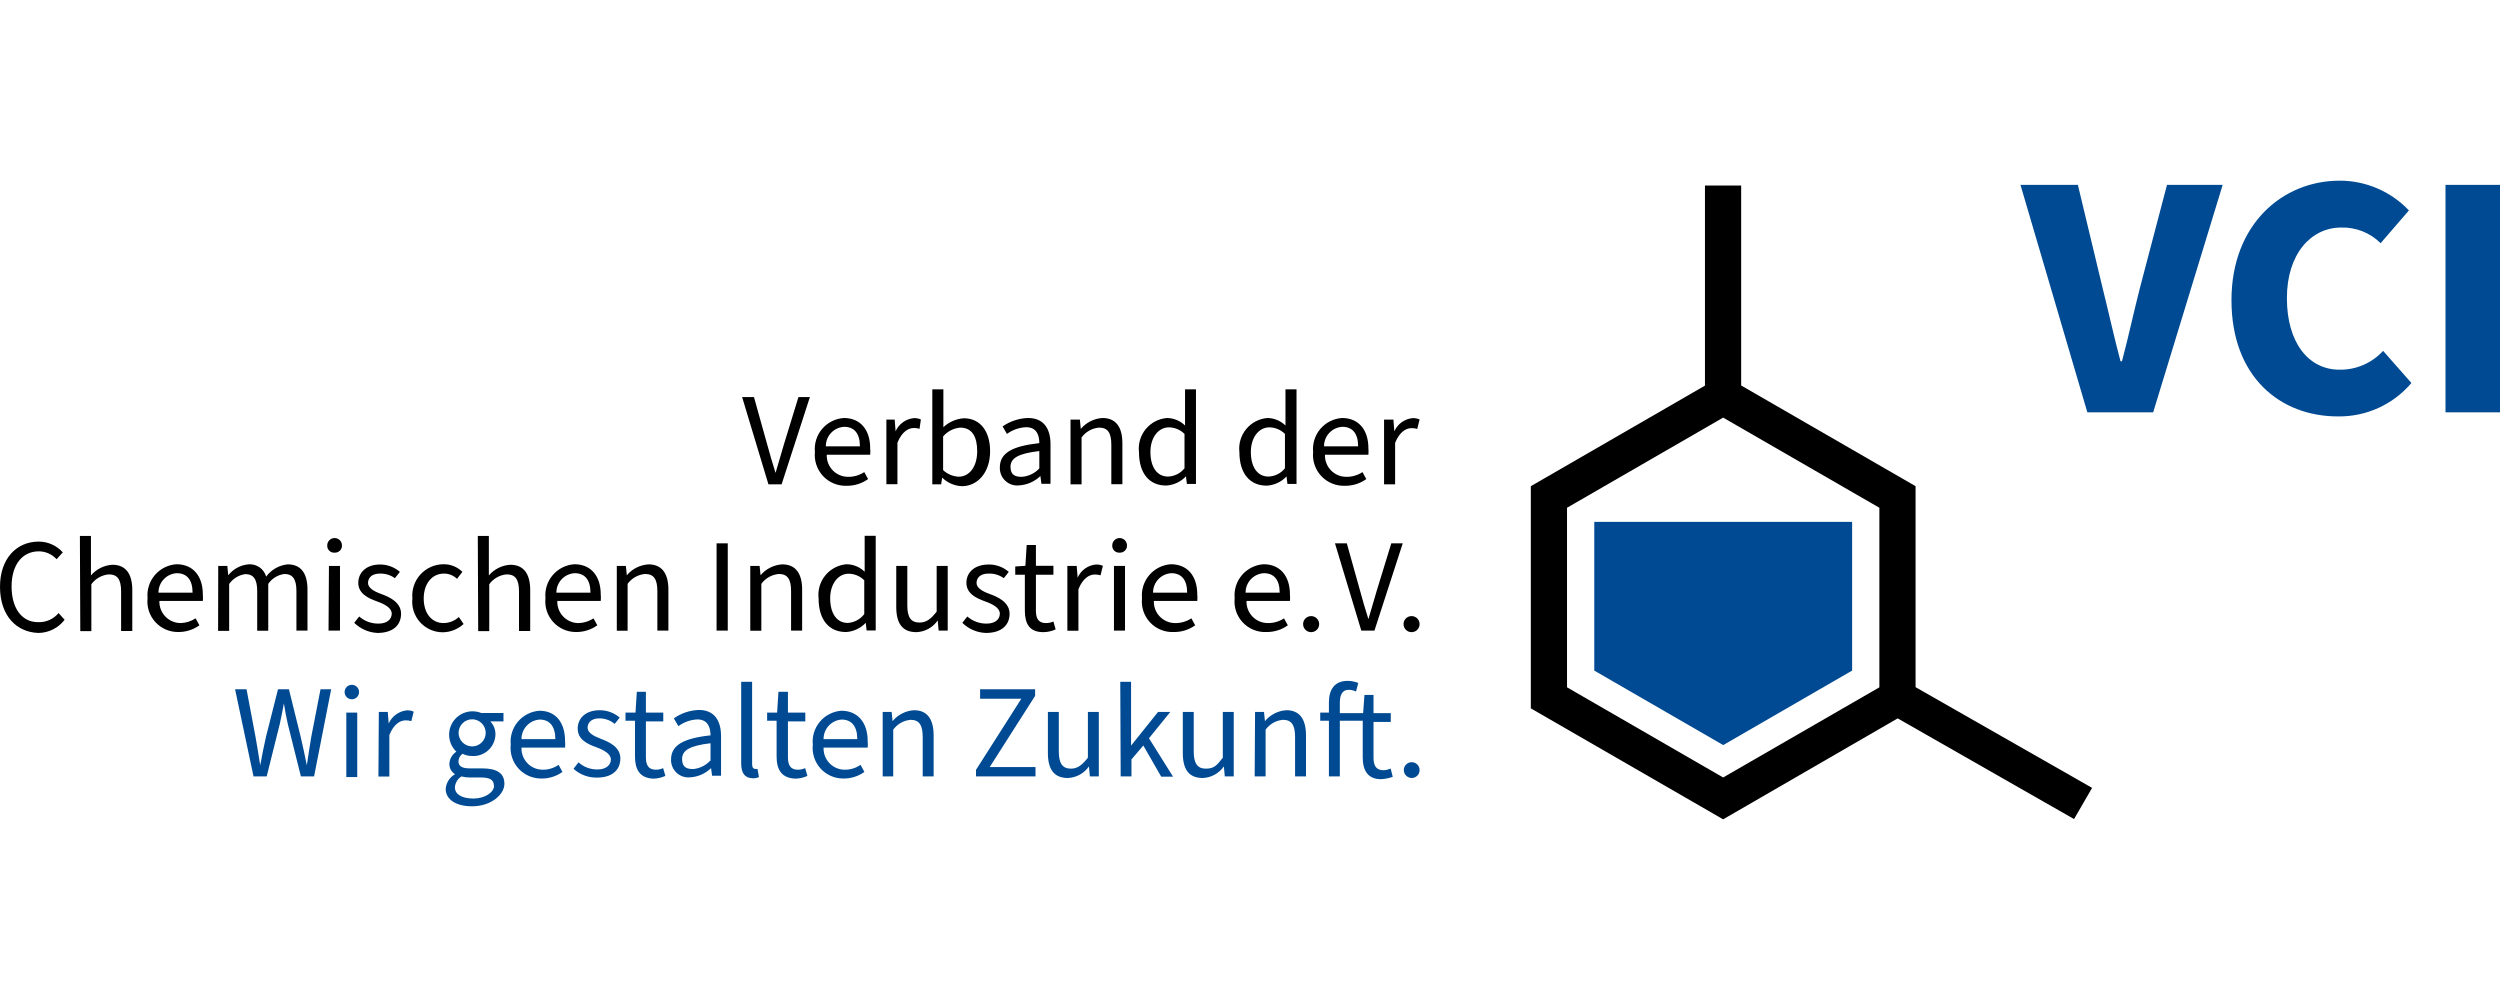 <svg width="200" height="80" viewBox="0 0 200 80" fill="none" xmlns="http://www.w3.org/2000/svg">
<path d="M167.367 63.03L153.246 54.974V38.895L139.293 30.839V14.844H136.397V30.849L122.466 38.895V56.669L137.851 65.546L151.814 57.47L165.924 65.525L167.367 63.03ZM150.35 54.985L137.851 62.198L125.362 54.985V40.621L137.851 33.408L150.35 40.621V54.985Z" fill="black"/>
<path d="M148.17 53.647V41.748H127.542V53.647L137.861 59.607L148.17 53.647ZM18.807 55.142H19.723L20.439 58.933C20.576 59.692 20.692 60.439 20.818 61.229C20.955 60.439 21.113 59.692 21.281 58.933L22.24 55.142H23.114L24.051 58.933C24.219 59.681 24.398 60.439 24.546 61.229C24.651 60.439 24.788 59.692 24.904 58.933L25.641 55.142H26.494L25.125 62.114H24.072L23.019 57.901C22.892 57.354 22.808 56.848 22.713 56.269C22.608 56.87 22.503 57.322 22.387 57.901L21.334 62.114H20.281L18.807 55.142ZM27.568 55.364C27.568 55.21 27.629 55.063 27.738 54.954C27.846 54.846 27.994 54.785 28.147 54.785C28.301 54.785 28.448 54.846 28.557 54.954C28.665 55.063 28.726 55.21 28.726 55.364C28.726 55.517 28.665 55.665 28.557 55.773C28.448 55.882 28.301 55.943 28.147 55.943C27.994 55.943 27.846 55.882 27.738 55.773C27.629 55.665 27.568 55.517 27.568 55.364ZM27.705 57.006H28.579V62.166H27.705V57.006ZM30.306 56.954H31.022L31.096 57.88C31.224 57.593 31.425 57.343 31.681 57.159C31.936 56.974 32.235 56.859 32.549 56.827C32.737 56.819 32.925 56.855 33.096 56.933L32.907 57.691C32.757 57.646 32.6 57.624 32.443 57.628C32.012 57.628 31.496 57.933 31.148 58.807V62.124H30.274L30.306 56.954ZM35.655 63.103C35.676 62.863 35.755 62.63 35.885 62.427C36.015 62.223 36.193 62.054 36.403 61.934C36.259 61.847 36.142 61.723 36.062 61.575C35.983 61.427 35.944 61.26 35.95 61.092C35.962 60.9 36.018 60.713 36.115 60.547C36.212 60.38 36.347 60.239 36.508 60.134C36.193 59.833 35.993 59.432 35.942 59C35.89 58.568 35.991 58.131 36.226 57.765C36.462 57.399 36.817 57.126 37.232 56.993C37.646 56.861 38.094 56.877 38.498 57.038H40.278V57.712H39.225C39.359 57.852 39.465 58.017 39.535 58.197C39.606 58.378 39.64 58.571 39.636 58.765C39.629 59.002 39.575 59.235 39.476 59.451C39.378 59.666 39.237 59.86 39.062 60.02C38.887 60.18 38.682 60.304 38.458 60.383C38.235 60.462 37.998 60.495 37.761 60.481C37.498 60.48 37.239 60.419 37.003 60.302C36.903 60.37 36.822 60.461 36.765 60.568C36.708 60.674 36.678 60.792 36.677 60.913C36.677 61.239 36.887 61.471 37.572 61.471H38.562C39.751 61.471 40.352 61.85 40.352 62.703C40.352 63.556 39.299 64.504 37.761 64.504C36.54 64.504 35.655 63.998 35.655 63.103ZM39.509 62.84C39.509 62.366 39.151 62.198 38.456 62.198H37.582C37.358 62.2 37.135 62.171 36.919 62.114C36.767 62.206 36.64 62.334 36.549 62.486C36.457 62.638 36.403 62.81 36.392 62.987C36.392 63.546 36.95 63.883 37.877 63.883C38.804 63.883 39.53 63.377 39.53 62.84H39.509ZM38.856 58.628C38.856 58.34 38.742 58.065 38.539 57.861C38.335 57.658 38.059 57.543 37.772 57.543C37.484 57.543 37.208 57.658 37.005 57.861C36.801 58.065 36.687 58.34 36.687 58.628C36.687 58.916 36.801 59.191 37.005 59.395C37.208 59.598 37.484 59.713 37.772 59.713C38.059 59.713 38.335 59.598 38.539 59.395C38.742 59.191 38.856 58.916 38.856 58.628ZM40.857 59.576C40.825 59.246 40.86 58.913 40.959 58.597C41.057 58.28 41.219 57.987 41.432 57.734C41.646 57.481 41.909 57.273 42.204 57.123C42.5 56.972 42.822 56.883 43.153 56.859C44.458 56.859 45.206 57.796 45.206 59.291C45.222 59.463 45.222 59.636 45.206 59.807H41.721C41.711 60.035 41.747 60.263 41.827 60.476C41.907 60.69 42.029 60.885 42.187 61.05C42.344 61.215 42.533 61.347 42.742 61.438C42.952 61.528 43.177 61.575 43.405 61.577C43.864 61.585 44.313 61.449 44.69 61.187L44.995 61.755C44.502 62.109 43.907 62.293 43.3 62.282C42.956 62.284 42.615 62.213 42.3 62.074C41.985 61.935 41.703 61.732 41.472 61.476C41.242 61.221 41.068 60.919 40.962 60.592C40.856 60.264 40.82 59.918 40.857 59.576ZM44.427 59.133C44.427 58.08 43.953 57.565 43.174 57.565C42.777 57.591 42.406 57.769 42.136 58.06C41.865 58.352 41.717 58.736 41.721 59.133H44.427ZM45.88 61.503L46.28 60.987C46.7 61.367 47.251 61.571 47.818 61.555C48.491 61.555 48.87 61.197 48.87 60.755C48.87 60.313 48.302 59.997 47.723 59.786C46.954 59.513 46.217 59.144 46.217 58.291C46.217 57.438 46.87 56.817 47.986 56.817C48.569 56.819 49.133 57.028 49.576 57.407L49.176 57.912C48.83 57.624 48.394 57.467 47.944 57.47C47.291 57.47 47.007 57.828 47.007 58.217C47.007 58.607 47.449 58.87 48.06 59.102C48.67 59.334 49.629 59.734 49.629 60.671C49.629 61.608 48.965 62.208 47.754 62.208C47.062 62.22 46.392 61.968 45.88 61.503ZM50.798 60.513V57.659H50.039V57.006H50.84L50.945 55.343H51.672V57.006H53.062V57.712H51.672V60.587C51.672 61.208 51.882 61.577 52.461 61.577C52.665 61.578 52.866 61.535 53.051 61.45L53.23 62.071C52.926 62.212 52.596 62.288 52.261 62.292C51.166 62.24 50.798 61.545 50.798 60.513ZM53.683 60.776C53.683 59.628 54.631 59.07 56.842 58.828C56.842 58.186 56.621 57.554 55.789 57.554C55.241 57.579 54.714 57.766 54.273 58.091L53.904 57.47C54.492 57.056 55.187 56.822 55.905 56.796C57.147 56.796 57.684 57.638 57.684 58.902V62.061H56.968L56.884 61.45C56.432 61.889 55.838 62.151 55.21 62.187C55.014 62.207 54.817 62.184 54.631 62.122C54.444 62.059 54.273 61.958 54.129 61.825C53.985 61.691 53.87 61.529 53.794 61.348C53.717 61.168 53.679 60.973 53.683 60.776ZM56.842 60.86V59.46C55.126 59.66 54.567 60.05 54.567 60.724C54.567 61.397 54.957 61.524 55.452 61.524C55.971 61.478 56.455 61.242 56.81 60.86H56.842ZM59.295 61.071V54.542H60.169V61.134C60.169 61.419 60.285 61.513 60.422 61.513C60.481 61.522 60.542 61.522 60.601 61.513L60.717 62.166C60.558 62.237 60.385 62.27 60.212 62.261C59.559 62.24 59.295 61.819 59.295 61.071ZM62.128 60.513V57.659H61.37V57.006H62.17L62.276 55.343H63.034V57.006H64.424V57.712H63.034V60.587C63.034 61.208 63.244 61.577 63.823 61.577C64.027 61.578 64.228 61.535 64.413 61.45L64.592 62.071C64.288 62.212 63.958 62.288 63.623 62.292C62.497 62.24 62.128 61.545 62.128 60.513ZM65.024 59.576C64.991 59.246 65.024 58.914 65.121 58.597C65.219 58.281 65.379 57.988 65.592 57.734C65.805 57.481 66.067 57.273 66.362 57.123C66.657 56.972 66.979 56.883 67.309 56.859C68.615 56.859 69.415 57.796 69.415 59.291C69.431 59.463 69.431 59.636 69.415 59.807H65.887C65.877 60.034 65.913 60.261 65.993 60.474C66.072 60.687 66.194 60.882 66.35 61.047C66.506 61.212 66.694 61.344 66.902 61.435C67.11 61.526 67.334 61.574 67.562 61.577C68.02 61.585 68.47 61.449 68.846 61.187L69.152 61.755C68.658 62.109 68.063 62.293 67.456 62.282C67.113 62.282 66.773 62.211 66.46 62.071C66.146 61.932 65.865 61.727 65.636 61.472C65.406 61.217 65.233 60.916 65.128 60.589C65.022 60.262 64.987 59.917 65.024 59.576ZM68.583 59.133C68.583 58.08 68.109 57.565 67.33 57.565C66.934 57.591 66.564 57.769 66.296 58.061C66.027 58.353 65.881 58.737 65.887 59.133H68.583ZM70.615 56.954H71.331L71.405 57.691C71.616 57.435 71.877 57.226 72.173 57.076C72.468 56.925 72.791 56.837 73.122 56.817C74.175 56.817 74.691 57.522 74.691 58.839V62.114H73.817V58.955C73.817 57.986 73.522 57.586 72.848 57.586C72.573 57.609 72.306 57.691 72.066 57.828C71.826 57.964 71.618 58.151 71.458 58.375V62.114H70.615V56.954ZM78.081 61.587L81.704 55.901H78.408V55.142H82.809V55.669L79.176 61.366H82.841V62.114H78.081V61.587ZM83.831 60.229V56.954H84.705V60.113C84.705 61.071 85 61.492 85.674 61.492C86.189 61.492 86.558 61.218 87.032 60.618V56.954H87.906V62.114H87.19L87.116 61.313C86.926 61.587 86.675 61.814 86.383 61.974C86.09 62.135 85.765 62.226 85.431 62.24C84.315 62.24 83.831 61.545 83.831 60.229ZM89.622 54.542H90.486V59.649L92.645 56.954H93.624L91.918 59.06L93.845 62.135H92.897L91.465 59.639L90.517 60.755V62.114H89.654L89.622 54.542ZM94.624 60.229V56.954H95.498V60.113C95.498 61.071 95.793 61.492 96.467 61.492C97.141 61.492 97.352 61.218 97.825 60.618V56.954H98.699V62.114H97.983L97.91 61.313C97.719 61.587 97.468 61.814 97.176 61.974C96.884 62.135 96.558 62.226 96.225 62.24C95.098 62.24 94.624 61.545 94.624 60.229ZM100.405 56.954H101.121L101.195 57.691C101.406 57.435 101.667 57.226 101.963 57.076C102.258 56.925 102.581 56.837 102.911 56.817C103.965 56.817 104.48 57.522 104.48 58.839V62.114H103.606V58.955C103.606 57.986 103.312 57.586 102.638 57.586C102.363 57.609 102.096 57.691 101.856 57.828C101.616 57.964 101.408 58.151 101.248 58.375V62.114H100.374L100.405 56.954ZM106.313 57.659H105.618V57.006H106.313V56.196C106.313 55.142 106.787 54.469 107.808 54.469C108.1 54.47 108.39 54.528 108.661 54.637L108.482 55.322C108.301 55.234 108.104 55.187 107.903 55.185C107.418 55.185 107.187 55.522 107.187 56.238V57.048H109.051L109.156 55.595H109.882V57.048H111.262V57.754H109.882V60.629C109.882 61.25 110.093 61.619 110.683 61.619C110.879 61.609 111.072 61.563 111.251 61.482L111.42 62.145C111.119 62.255 110.803 62.319 110.483 62.335C109.43 62.335 109.019 61.64 109.019 60.608V57.659H107.187V62.114H106.313V57.659ZM112.304 61.577C112.311 61.453 112.353 61.334 112.426 61.234C112.499 61.135 112.6 61.059 112.716 61.016C112.831 60.973 112.957 60.965 113.078 60.992C113.198 61.02 113.308 61.083 113.393 61.172C113.478 61.262 113.535 61.374 113.557 61.496C113.579 61.618 113.565 61.743 113.516 61.857C113.468 61.97 113.387 62.067 113.284 62.135C113.181 62.203 113.06 62.24 112.936 62.24C112.851 62.239 112.767 62.22 112.689 62.186C112.611 62.152 112.54 62.102 112.481 62.041C112.422 61.979 112.377 61.906 112.346 61.826C112.316 61.747 112.302 61.662 112.304 61.577ZM161.638 14.791H166.23L168.22 23.089C168.715 25.079 169.115 26.922 169.641 28.901H169.757C170.284 26.922 170.673 25.079 171.179 23.089L173.359 14.791H177.813L172.253 32.987H166.988L161.638 14.791ZM178.518 24.015C178.518 17.95 182.593 14.454 187.174 14.454C188.211 14.453 189.236 14.664 190.189 15.073C191.141 15.482 192 16.081 192.713 16.834L190.449 19.456C190.035 19.043 189.542 18.719 188.999 18.503C188.455 18.288 187.874 18.186 187.29 18.203C184.889 18.203 182.952 20.309 182.952 23.847C182.952 27.385 184.657 29.575 187.164 29.575C187.818 29.585 188.467 29.455 189.068 29.196C189.668 28.936 190.207 28.552 190.649 28.069L192.913 30.639C192.191 31.492 191.288 32.175 190.27 32.637C189.252 33.1 188.145 33.331 187.027 33.313C182.425 33.313 178.518 30.165 178.518 24.015ZM195.64 14.791H200V32.987H195.64V14.791Z" fill="#004A93"/>
<path d="M59.369 31.766H60.317L61.37 35.535C61.602 36.357 61.781 37.02 62.044 37.831C62.297 37.02 62.465 36.357 62.718 35.535L63.876 31.766H64.792L62.528 38.747H61.475L59.369 31.766ZM65.192 36.157C65.161 35.825 65.196 35.491 65.296 35.173C65.396 34.855 65.559 34.561 65.775 34.308C65.991 34.054 66.256 33.847 66.554 33.698C66.852 33.549 67.177 33.461 67.509 33.44C68.825 33.44 69.615 34.377 69.615 35.862C69.632 36.033 69.632 36.206 69.615 36.378H66.14C66.132 36.607 66.169 36.836 66.251 37.05C66.333 37.264 66.457 37.46 66.617 37.625C66.776 37.79 66.967 37.922 67.178 38.011C67.389 38.101 67.617 38.147 67.846 38.147C68.306 38.154 68.757 38.022 69.141 37.768L69.447 38.326C68.947 38.684 68.345 38.872 67.73 38.863C67.379 38.875 67.029 38.812 66.704 38.678C66.38 38.544 66.087 38.342 65.847 38.086C65.607 37.83 65.424 37.525 65.311 37.192C65.198 36.859 65.158 36.506 65.192 36.157ZM68.794 35.704C68.794 34.651 68.32 34.145 67.53 34.145C67.132 34.167 66.758 34.341 66.486 34.631C66.213 34.922 66.063 35.306 66.066 35.704H68.794ZM70.847 33.566H71.574L71.647 34.503C71.775 34.213 71.979 33.963 72.236 33.778C72.493 33.593 72.795 33.48 73.111 33.45C73.303 33.443 73.493 33.479 73.669 33.556L73.564 34.303C73.414 34.258 73.257 34.237 73.1 34.24C72.669 34.24 72.142 34.545 71.795 35.419V38.737H70.91V33.566H70.847ZM75.375 38.21L75.291 38.747H74.585V31.144H75.47V34.177C75.915 33.758 76.492 33.505 77.102 33.461C78.429 33.461 79.208 34.514 79.208 36.093C79.208 37.863 78.155 38.895 76.965 38.895C76.368 38.875 75.8 38.631 75.375 38.21ZM78.176 36.104C78.176 34.967 77.786 34.209 76.818 34.209C76.287 34.255 75.795 34.508 75.449 34.914V37.61C75.79 37.929 76.235 38.116 76.702 38.136C77.544 38.126 78.176 37.357 78.176 36.083V36.104ZM79.987 37.399C79.987 36.251 80.945 35.693 83.146 35.451C83.146 34.798 82.925 34.177 82.093 34.177C81.539 34.199 81.003 34.386 80.556 34.714L80.208 34.114C80.806 33.697 81.512 33.463 82.241 33.44C83.494 33.44 84.041 34.282 84.041 35.546V38.705H83.315L83.231 38.084C82.769 38.528 82.164 38.794 81.525 38.831C81.326 38.853 81.126 38.831 80.937 38.768C80.748 38.705 80.575 38.602 80.429 38.466C80.283 38.331 80.168 38.165 80.092 37.981C80.016 37.797 79.98 37.598 79.987 37.399ZM83.146 37.483V36.083C81.398 36.283 80.84 36.683 80.84 37.347C80.84 38.01 81.23 38.147 81.735 38.147C82.28 38.111 82.79 37.866 83.157 37.462L83.146 37.483ZM85.663 33.566H86.39L86.463 34.314C86.678 34.057 86.943 33.848 87.242 33.697C87.541 33.547 87.867 33.459 88.201 33.44C89.254 33.44 89.791 34.145 89.791 35.462V38.737H88.906V35.578C88.906 34.609 88.612 34.209 87.927 34.209C87.65 34.23 87.381 34.312 87.139 34.449C86.897 34.585 86.688 34.773 86.526 34.998V38.747H85.642V33.566H85.663ZM91.118 36.167C91.08 35.84 91.108 35.508 91.202 35.192C91.295 34.876 91.451 34.582 91.66 34.327C91.869 34.073 92.128 33.863 92.42 33.711C92.712 33.558 93.032 33.466 93.361 33.44C93.901 33.448 94.417 33.662 94.803 34.04V31.144H95.677V38.715H94.951L94.877 38.105C94.47 38.539 93.913 38.803 93.319 38.842C91.96 38.863 91.118 37.884 91.118 36.167ZM94.761 37.462V34.714C94.429 34.381 93.979 34.191 93.508 34.188C92.687 34.188 92.034 34.977 92.034 36.157C92.034 37.336 92.539 38.126 93.445 38.126C93.699 38.116 93.948 38.052 94.175 37.938C94.403 37.823 94.602 37.661 94.761 37.462ZM99.152 36.167C99.114 35.84 99.143 35.508 99.236 35.192C99.329 34.876 99.485 34.582 99.695 34.327C99.904 34.073 100.162 33.863 100.455 33.711C100.747 33.558 101.067 33.466 101.395 33.44C101.935 33.448 102.452 33.662 102.838 34.04V31.144H103.722V38.715H102.996L102.922 38.115C102.512 38.552 101.951 38.816 101.353 38.852C99.995 38.863 99.152 37.884 99.152 36.167ZM102.796 37.462V34.714C102.463 34.381 102.013 34.191 101.543 34.188C100.721 34.188 100.068 34.977 100.068 36.157C100.068 37.336 100.574 38.126 101.479 38.126C101.734 38.116 101.983 38.052 102.21 37.938C102.437 37.823 102.637 37.661 102.796 37.462ZM105.049 36.157C105.017 35.825 105.053 35.491 105.153 35.173C105.253 34.855 105.416 34.561 105.632 34.308C105.848 34.054 106.113 33.847 106.411 33.698C106.709 33.549 107.033 33.461 107.366 33.44C108.682 33.44 109.472 34.377 109.472 35.862C109.488 36.033 109.488 36.206 109.472 36.378H105.997C105.988 36.607 106.026 36.836 106.108 37.05C106.19 37.264 106.314 37.46 106.474 37.625C106.633 37.79 106.824 37.922 107.035 38.011C107.246 38.101 107.473 38.147 107.703 38.147C108.163 38.155 108.615 38.023 108.998 37.768L109.303 38.326C108.803 38.684 108.202 38.872 107.587 38.863C107.236 38.875 106.886 38.812 106.561 38.678C106.236 38.544 105.944 38.342 105.704 38.086C105.463 37.83 105.281 37.525 105.168 37.192C105.055 36.859 105.014 36.506 105.049 36.157ZM108.65 35.704C108.65 34.651 108.177 34.145 107.387 34.145C106.989 34.167 106.615 34.341 106.343 34.631C106.07 34.922 105.92 35.306 105.923 35.704H108.65ZM110.704 33.566H111.473L111.546 34.503C111.674 34.213 111.878 33.963 112.135 33.778C112.392 33.593 112.694 33.48 113.01 33.45C113.202 33.443 113.392 33.479 113.568 33.556L113.379 34.314C113.228 34.269 113.072 34.247 112.915 34.251C112.483 34.251 111.957 34.556 111.609 35.43V38.747H110.725V33.566H110.704ZM-0 46.94C-0 44.697 1.316 43.328 3.096 43.328C3.46 43.328 3.82 43.404 4.152 43.553C4.484 43.702 4.781 43.919 5.023 44.191L4.528 44.739C4.348 44.54 4.128 44.382 3.884 44.273C3.639 44.164 3.374 44.108 3.106 44.107C1.801 44.107 0.927 45.16 0.927 46.919C0.927 48.677 1.758 49.772 3.033 49.772C3.345 49.787 3.658 49.729 3.944 49.603C4.231 49.477 4.485 49.286 4.686 49.046L5.17 49.583C4.923 49.907 4.604 50.171 4.239 50.353C3.874 50.536 3.472 50.633 3.064 50.636C1.295 50.572 -0 49.235 -0 46.94ZM6.392 42.875H7.276V46.034C7.49 45.783 7.752 45.579 8.047 45.432C8.342 45.286 8.664 45.2 8.993 45.181C10.046 45.181 10.583 45.887 10.583 47.203V50.478H9.688V47.319C9.688 46.35 9.393 45.95 8.708 45.95C8.432 45.973 8.164 46.055 7.922 46.192C7.68 46.328 7.471 46.515 7.308 46.739V50.488H6.423L6.392 42.875ZM11.804 47.856C11.773 47.524 11.808 47.19 11.908 46.872C12.008 46.554 12.171 46.26 12.387 46.007C12.603 45.753 12.868 45.546 13.166 45.397C13.464 45.248 13.789 45.16 14.121 45.139C15.437 45.139 16.227 46.076 16.227 47.561C16.243 47.733 16.243 47.905 16.227 48.077H12.752C12.743 48.306 12.781 48.535 12.863 48.749C12.945 48.963 13.069 49.159 13.229 49.324C13.388 49.489 13.579 49.621 13.79 49.71C14.001 49.8 14.228 49.846 14.458 49.846C14.882 49.833 15.294 49.701 15.648 49.467L15.953 50.025C15.453 50.383 14.852 50.571 14.237 50.562C13.893 50.562 13.554 50.491 13.24 50.351C12.926 50.212 12.646 50.007 12.416 49.752C12.187 49.497 12.013 49.196 11.908 48.869C11.803 48.542 11.767 48.197 11.804 47.856ZM15.406 47.413C15.406 46.36 14.932 45.855 14.142 45.855C13.744 45.877 13.37 46.051 13.098 46.341C12.825 46.631 12.675 47.015 12.678 47.413H15.406ZM17.459 45.276H18.186L18.259 46.023C18.453 45.777 18.694 45.572 18.97 45.422C19.245 45.271 19.548 45.179 19.86 45.149C20.176 45.118 20.492 45.199 20.754 45.378C21.016 45.557 21.207 45.823 21.292 46.129C21.495 45.853 21.753 45.624 22.051 45.455C22.349 45.286 22.678 45.182 23.019 45.149C24.072 45.149 24.598 45.855 24.598 47.171V50.446H23.714V47.287C23.714 46.318 23.409 45.918 22.756 45.918C22.496 45.951 22.247 46.038 22.023 46.174C21.8 46.311 21.608 46.492 21.46 46.708V50.457H20.576V47.298C20.576 46.329 20.281 45.929 19.618 45.929C19.361 45.965 19.114 46.054 18.893 46.19C18.672 46.325 18.481 46.505 18.333 46.718V50.467H17.448L17.459 45.276ZM26.178 43.633C26.178 43.477 26.24 43.327 26.351 43.216C26.461 43.105 26.611 43.043 26.768 43.043C26.924 43.043 27.074 43.105 27.185 43.216C27.295 43.327 27.357 43.477 27.357 43.633C27.36 43.711 27.347 43.788 27.319 43.861C27.29 43.933 27.246 43.999 27.191 44.053C27.135 44.108 27.069 44.15 26.996 44.178C26.923 44.205 26.845 44.217 26.768 44.212C26.689 44.218 26.611 44.208 26.537 44.181C26.464 44.154 26.397 44.112 26.341 44.057C26.285 44.002 26.241 43.936 26.213 43.863C26.185 43.79 26.173 43.711 26.178 43.633ZM26.315 45.276H27.199V50.446H26.283L26.315 45.276ZM28.337 49.825L28.737 49.319C29.164 49.695 29.716 49.898 30.285 49.888C30.969 49.888 31.338 49.541 31.338 49.088C31.338 48.635 30.769 48.33 30.179 48.119C29.4 47.845 28.663 47.466 28.663 46.624C28.663 45.781 29.337 45.16 30.39 45.16C30.977 45.156 31.546 45.365 31.991 45.75L31.59 46.255C31.242 46.002 30.82 45.873 30.39 45.887C29.727 45.887 29.442 46.245 29.442 46.634C29.442 47.024 29.885 47.298 30.495 47.519C31.106 47.74 32.085 48.161 32.085 49.098C32.085 50.035 31.412 50.636 30.19 50.636C29.494 50.6 28.835 50.312 28.337 49.825ZM32.991 47.866C32.96 47.521 33.002 47.173 33.113 46.844C33.224 46.516 33.401 46.213 33.635 45.957C33.868 45.701 34.153 45.496 34.47 45.355C34.787 45.214 35.129 45.141 35.476 45.139C35.757 45.135 36.036 45.186 36.296 45.291C36.556 45.396 36.793 45.552 36.992 45.75L36.561 46.308C36.422 46.172 36.257 46.064 36.076 45.992C35.896 45.92 35.702 45.884 35.508 45.887C34.571 45.887 33.897 46.687 33.897 47.877C33.897 49.067 34.539 49.846 35.487 49.846C35.94 49.84 36.374 49.668 36.708 49.361L37.087 49.92C36.631 50.341 36.034 50.577 35.413 50.583C35.069 50.582 34.73 50.509 34.417 50.368C34.104 50.227 33.824 50.022 33.595 49.766C33.367 49.509 33.195 49.208 33.09 48.88C32.986 48.553 32.953 48.208 32.991 47.866ZM38.224 42.875H39.109V46.034C39.323 45.783 39.585 45.579 39.88 45.432C40.175 45.286 40.497 45.2 40.825 45.181C41.879 45.181 42.416 45.887 42.416 47.203V50.478H41.52V47.319C41.52 46.35 41.226 45.95 40.541 45.95C40.264 45.971 39.995 46.053 39.754 46.19C39.512 46.326 39.302 46.514 39.141 46.739V50.488H38.256L38.224 42.875ZM43.637 47.856C43.605 47.524 43.641 47.19 43.741 46.872C43.841 46.554 44.004 46.26 44.22 46.007C44.436 45.753 44.701 45.546 44.999 45.397C45.297 45.248 45.621 45.16 45.954 45.139C47.27 45.139 48.06 46.076 48.06 47.561C48.076 47.733 48.076 47.905 48.06 48.077H44.585C44.567 48.522 44.725 48.957 45.024 49.288C45.324 49.618 45.74 49.819 46.185 49.846C46.645 49.853 47.097 49.721 47.48 49.467L47.786 50.025C47.286 50.383 46.684 50.571 46.069 50.562C45.726 50.562 45.387 50.491 45.073 50.351C44.759 50.212 44.478 50.007 44.249 49.752C44.019 49.497 43.846 49.196 43.741 48.869C43.635 48.542 43.6 48.197 43.637 47.856ZM47.238 47.413C47.238 46.36 46.764 45.855 45.975 45.855C45.577 45.877 45.203 46.051 44.931 46.341C44.658 46.631 44.508 47.015 44.511 47.413H47.238ZM49.344 45.276H50.071L50.145 46.023C50.359 45.767 50.624 45.557 50.923 45.407C51.222 45.257 51.548 45.169 51.882 45.149C52.935 45.149 53.472 45.855 53.472 47.171V50.446H52.588V47.287C52.588 46.318 52.293 45.918 51.608 45.918C51.332 45.941 51.063 46.024 50.822 46.16C50.58 46.296 50.371 46.483 50.208 46.708V50.457H49.344V45.276ZM57.326 43.465H58.221V50.446H57.326V43.465ZM60.043 45.276H60.77L60.843 46.023C61.058 45.767 61.323 45.557 61.622 45.407C61.921 45.257 62.247 45.169 62.581 45.149C63.634 45.149 64.171 45.855 64.171 47.171V50.446H63.286V47.287C63.286 46.318 62.992 45.918 62.307 45.918C62.031 45.941 61.762 46.024 61.52 46.16C61.279 46.296 61.069 46.483 60.907 46.708V50.457H60.022V45.276H60.043ZM65.487 47.866C65.449 47.539 65.478 47.207 65.571 46.891C65.664 46.575 65.82 46.281 66.029 46.026C66.239 45.772 66.497 45.562 66.79 45.41C67.082 45.257 67.402 45.165 67.73 45.139C68.27 45.147 68.787 45.361 69.173 45.739V42.864H70.057V50.436H69.331L69.257 49.825C68.85 50.259 68.293 50.523 67.698 50.562C66.33 50.572 65.487 49.593 65.487 47.866ZM69.141 49.13V46.424C68.809 46.09 68.359 45.901 67.888 45.897C67.067 45.897 66.414 46.687 66.414 47.866C66.414 49.046 66.919 49.835 67.825 49.835C68.082 49.818 68.332 49.745 68.559 49.624C68.785 49.502 68.984 49.334 69.141 49.13ZM71.7 48.551V45.276H72.585V48.435C72.585 49.393 72.879 49.804 73.564 49.804C74.09 49.804 74.459 49.541 74.933 48.93V45.276H75.817V50.446H75.091L75.017 49.635C74.825 49.914 74.571 50.143 74.275 50.306C73.979 50.469 73.649 50.56 73.311 50.572C72.184 50.572 71.7 49.867 71.7 48.551ZM76.986 49.825L77.386 49.319C77.814 49.695 78.365 49.898 78.934 49.888C79.619 49.888 79.987 49.541 79.987 49.088C79.987 48.635 79.419 48.33 78.829 48.119C78.05 47.845 77.313 47.466 77.313 46.624C77.313 45.781 77.976 45.16 79.103 45.16C79.69 45.156 80.259 45.365 80.703 45.75L80.303 46.255C79.946 45.996 79.512 45.866 79.071 45.887C78.408 45.887 78.123 46.245 78.123 46.634C78.123 47.024 78.566 47.298 79.176 47.519C79.787 47.74 80.766 48.161 80.766 49.098C80.766 50.035 80.093 50.636 78.871 50.636C78.163 50.611 77.49 50.322 76.986 49.825ZM81.988 48.835V45.981H81.219V45.318L82.03 45.265L82.135 43.602H82.873V45.265H84.273V45.981H82.873V48.856C82.873 49.488 83.083 49.846 83.673 49.846C83.88 49.847 84.084 49.804 84.273 49.719L84.452 50.351C84.144 50.492 83.811 50.568 83.473 50.572C82.325 50.572 81.988 49.867 81.988 48.835ZM85.41 45.276H86.137L86.211 46.213C86.339 45.923 86.542 45.672 86.799 45.487C87.056 45.302 87.359 45.189 87.674 45.16C87.866 45.153 88.056 45.189 88.232 45.265L88.043 46.023C87.893 45.978 87.736 45.957 87.579 45.96C87.148 45.96 86.621 46.266 86.274 47.14V50.457H85.389V45.276H85.41ZM88.98 43.633C88.98 43.477 89.042 43.327 89.153 43.216C89.263 43.105 89.413 43.043 89.57 43.043C89.726 43.043 89.876 43.105 89.987 43.216C90.097 43.327 90.159 43.477 90.159 43.633C90.162 43.711 90.149 43.788 90.121 43.861C90.092 43.933 90.048 43.999 89.993 44.053C89.937 44.108 89.871 44.15 89.798 44.178C89.725 44.205 89.647 44.217 89.57 44.212C89.492 44.218 89.413 44.208 89.34 44.181C89.266 44.154 89.199 44.112 89.143 44.057C89.087 44.002 89.043 43.936 89.015 43.863C88.987 43.79 88.975 43.711 88.98 43.633ZM89.117 45.276H90.001V50.446H89.117V45.276ZM91.36 47.856C91.328 47.524 91.363 47.19 91.463 46.872C91.564 46.554 91.727 46.26 91.943 46.007C92.159 45.753 92.424 45.546 92.722 45.397C93.019 45.248 93.344 45.16 93.677 45.139C94.993 45.139 95.782 46.076 95.782 47.561C95.799 47.733 95.799 47.905 95.782 48.077H92.308C92.299 48.306 92.337 48.535 92.419 48.749C92.501 48.963 92.625 49.159 92.784 49.324C92.944 49.489 93.135 49.621 93.346 49.71C93.557 49.8 93.784 49.846 94.013 49.846C94.474 49.853 94.925 49.721 95.309 49.467L95.614 50.025C95.114 50.383 94.513 50.571 93.898 50.562C93.546 50.578 93.194 50.517 92.868 50.384C92.541 50.252 92.247 50.05 92.006 49.792C91.765 49.535 91.583 49.229 91.471 48.895C91.359 48.561 91.322 48.206 91.36 47.856ZM94.972 47.413C94.972 46.36 94.498 45.855 93.708 45.855C93.311 45.877 92.937 46.051 92.664 46.341C92.391 46.631 92.241 47.015 92.244 47.413H94.972ZM98.773 47.856C98.741 47.524 98.777 47.19 98.877 46.872C98.977 46.554 99.14 46.26 99.356 46.007C99.572 45.753 99.837 45.546 100.135 45.397C100.433 45.248 100.757 45.16 101.09 45.139C102.406 45.139 103.196 46.076 103.196 47.561C103.212 47.733 103.212 47.905 103.196 48.077H99.721C99.712 48.306 99.75 48.535 99.832 48.749C99.914 48.963 100.038 49.159 100.198 49.324C100.357 49.489 100.548 49.621 100.759 49.71C100.97 49.8 101.197 49.846 101.427 49.846C101.887 49.853 102.338 49.721 102.722 49.467L103.027 50.025C102.527 50.383 101.926 50.571 101.311 50.562C100.959 50.578 100.607 50.517 100.281 50.384C99.954 50.252 99.661 50.05 99.42 49.792C99.178 49.535 98.996 49.229 98.884 48.895C98.773 48.561 98.735 48.206 98.773 47.856ZM102.374 47.413C102.374 46.36 101.901 45.855 101.111 45.855C100.713 45.877 100.339 46.051 100.067 46.341C99.794 46.631 99.644 47.015 99.647 47.413H102.374ZM104.249 49.899C104.255 49.773 104.298 49.652 104.372 49.551C104.446 49.449 104.549 49.372 104.666 49.328C104.784 49.284 104.912 49.276 105.035 49.304C105.157 49.333 105.269 49.396 105.355 49.487C105.442 49.578 105.5 49.692 105.523 49.816C105.545 49.94 105.53 50.067 105.481 50.183C105.432 50.298 105.349 50.397 105.245 50.466C105.14 50.535 105.017 50.572 104.891 50.572C104.804 50.573 104.718 50.555 104.638 50.521C104.558 50.486 104.485 50.436 104.425 50.373C104.365 50.31 104.319 50.236 104.288 50.154C104.258 50.072 104.245 49.986 104.249 49.899ZM106.797 43.465H107.745L108.798 47.234C109.03 48.056 109.209 48.719 109.472 49.53C109.725 48.719 109.893 48.056 110.146 47.234L111.304 43.465H112.22L109.956 50.446H108.903L106.797 43.465ZM112.283 49.899C112.29 49.773 112.332 49.652 112.407 49.551C112.481 49.449 112.583 49.372 112.701 49.328C112.819 49.284 112.947 49.276 113.069 49.304C113.192 49.333 113.303 49.396 113.39 49.487C113.477 49.578 113.535 49.692 113.557 49.816C113.579 49.94 113.565 50.067 113.516 50.183C113.466 50.298 113.384 50.397 113.279 50.466C113.174 50.535 113.051 50.572 112.926 50.572C112.839 50.573 112.752 50.555 112.672 50.521C112.592 50.486 112.52 50.436 112.46 50.373C112.4 50.31 112.353 50.236 112.323 50.154C112.293 50.072 112.279 49.986 112.283 49.899Z" fill="black"/>
</svg>
